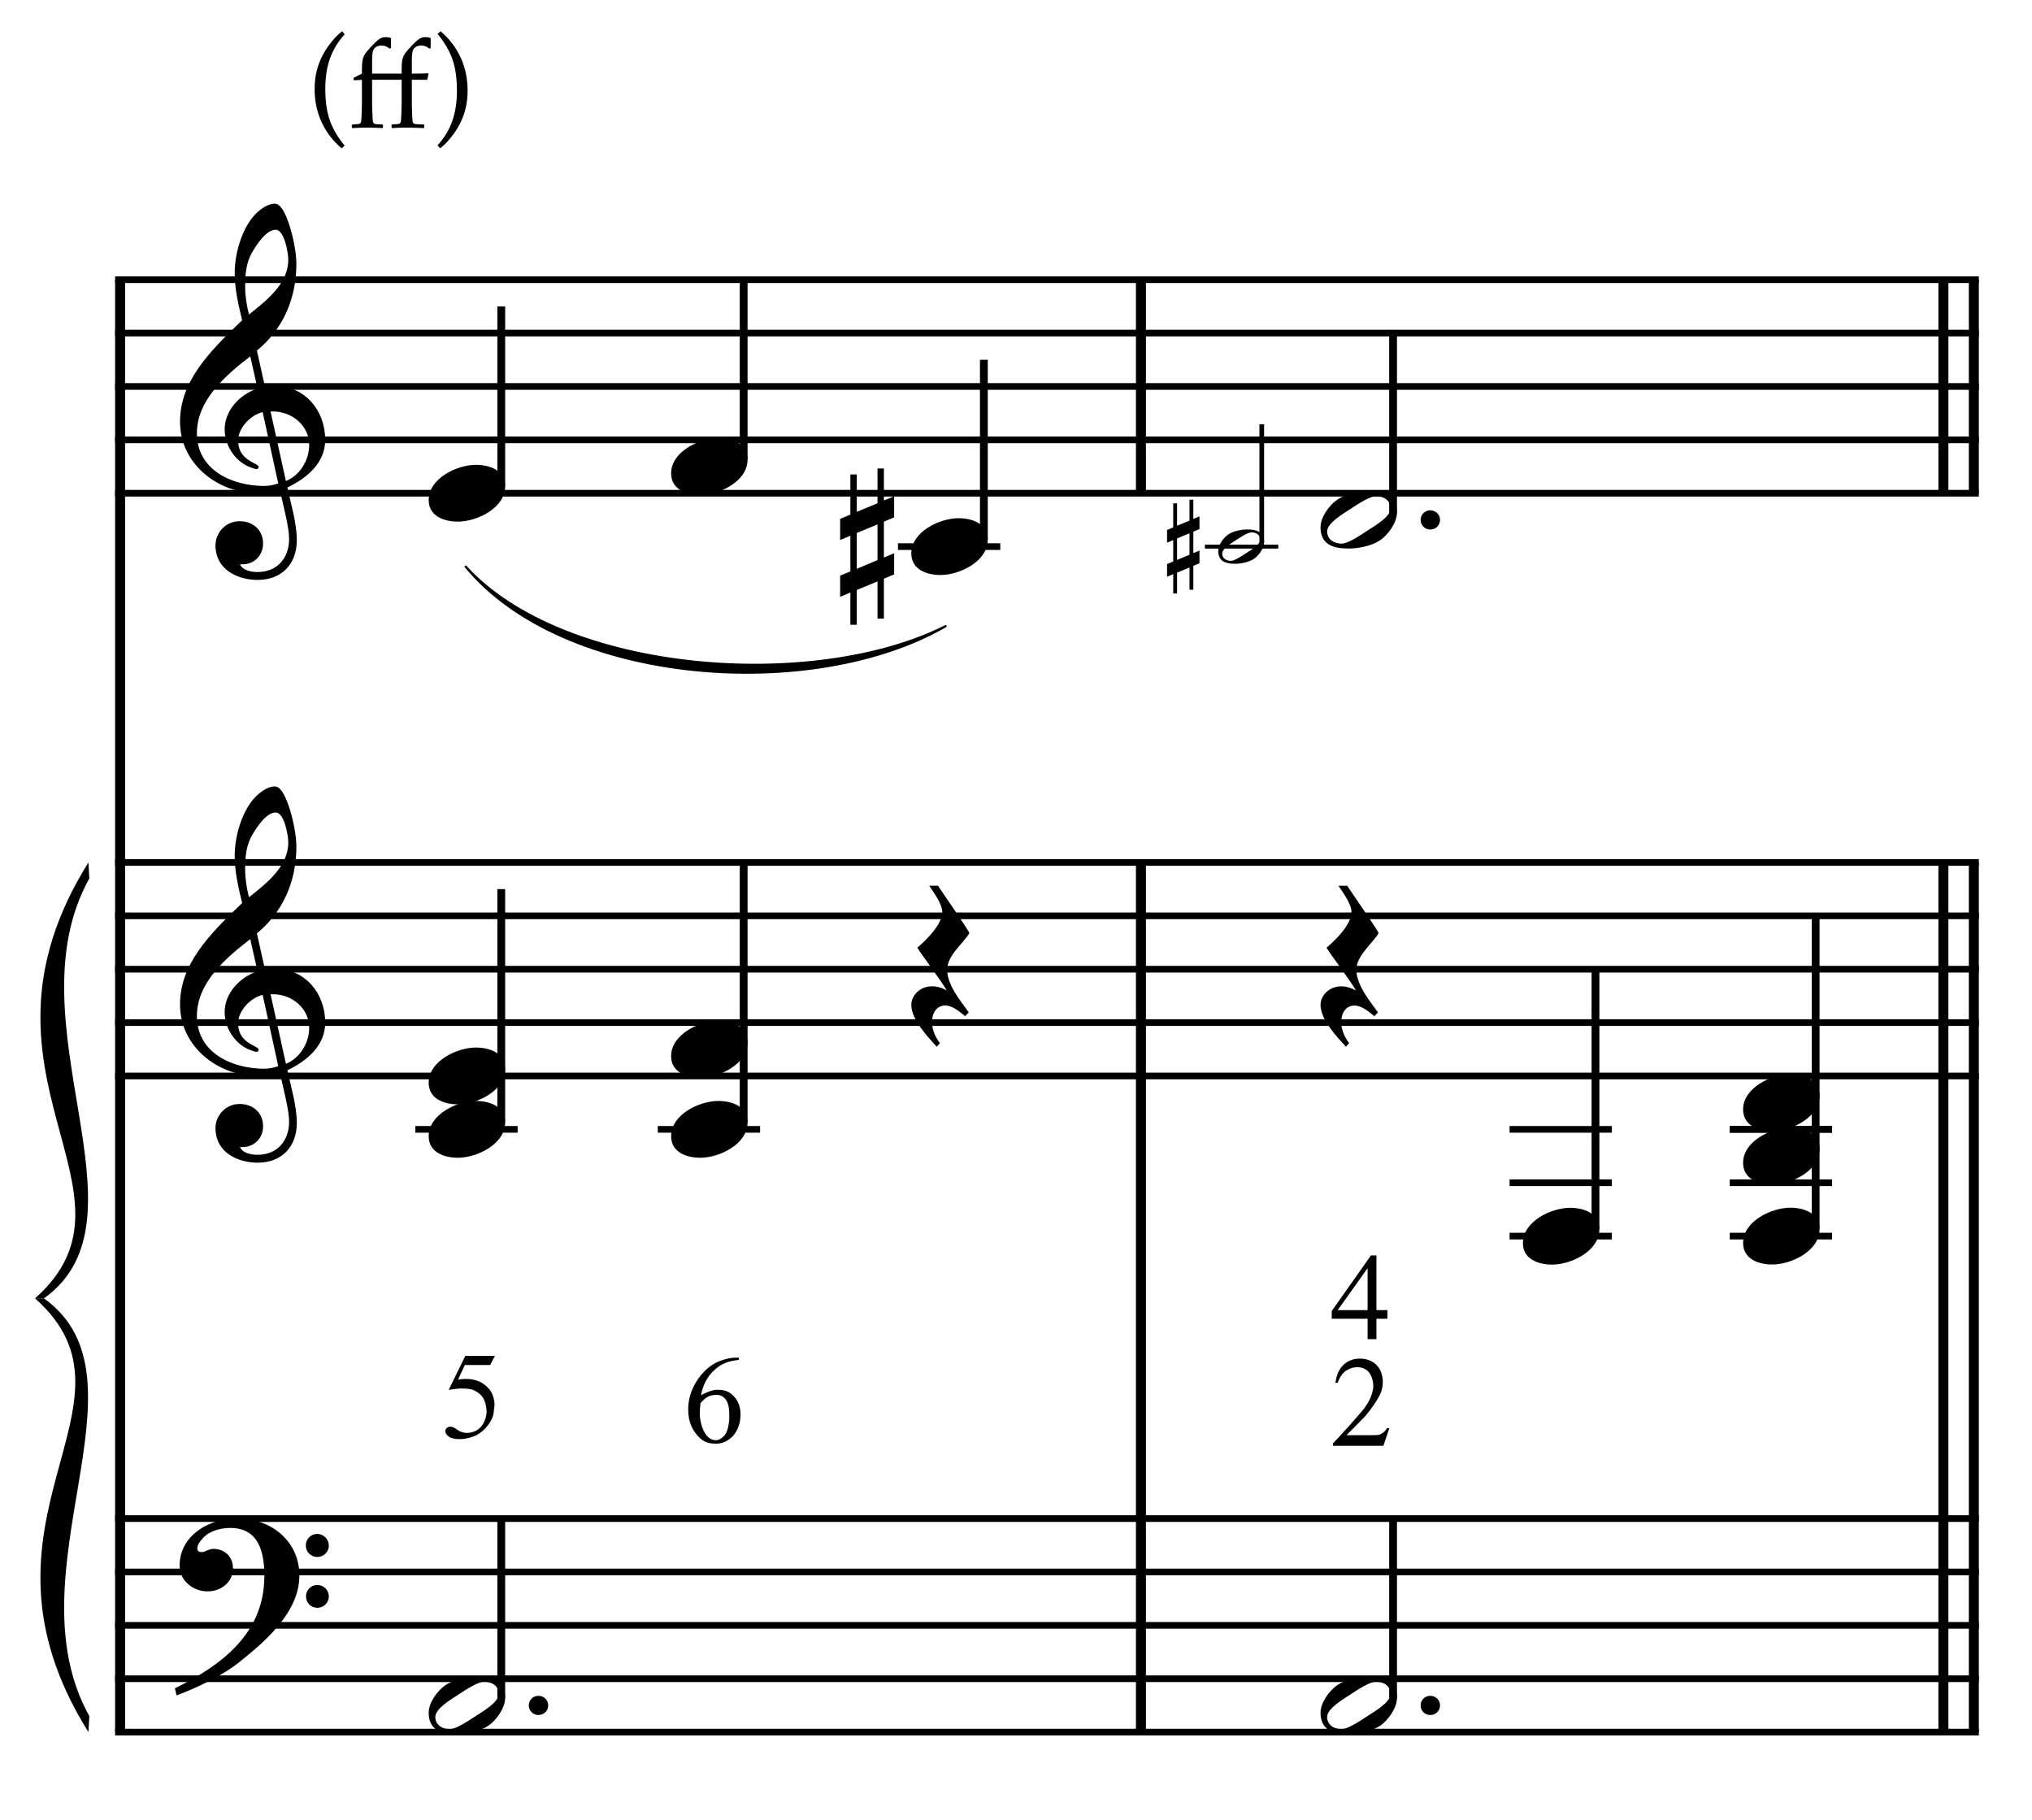 <?xml version="1.0" encoding="UTF-8" standalone="no"?>
<!DOCTYPE svg PUBLIC "-//W3C//DTD SVG 1.1//EN" "http://www.w3.org/Graphics/SVG/1.1/DTD/svg11.dtd">
<svg width="100%" height="100%" viewBox="0 0 813 728" version="1.1" xmlns="http://www.w3.org/2000/svg" xmlns:xlink="http://www.w3.org/1999/xlink" xml:space="preserve" xmlns:serif="http://www.serif.com/" style="fill-rule:evenodd;clip-rule:evenodd;stroke-miterlimit:10;">
    <g id="Trim" transform="matrix(4.167,0,0,4.167,0,0)">
        <g transform="matrix(0,1,1,0,-584.142,-11.957)">
            <path d="M38.811,595.674L178.254,595.674" style="fill:none;fill-rule:nonzero;stroke:black;stroke-width:0.96px;"/>
        </g>
        <g transform="matrix(0,1,1,0,-458.152,-81.999)">
            <path d="M164.801,567.7L248.296,567.7" style="fill:none;fill-rule:nonzero;stroke:black;stroke-width:0.96px;"/>
        </g>
        <g transform="matrix(0,1,1,0,-545.598,-169.444)">
            <path d="M196.298,655.146L216.798,655.146" style="fill:none;fill-rule:nonzero;stroke:black;stroke-width:0.96px;"/>
        </g>
        <g transform="matrix(0,1,1,0,-378.181,-161.97)">
            <path d="M244.772,567.7L328.267,567.7" style="fill:none;fill-rule:nonzero;stroke:black;stroke-width:0.96px;"/>
        </g>
        <g transform="matrix(0,1,1,0,-381.104,-159.047)">
            <path d="M241.849,567.7L325.344,567.7" style="fill:none;fill-rule:nonzero;stroke:black;stroke-width:0.96px;"/>
        </g>
        <g transform="matrix(0,1,1,0,-465.626,-249.415)">
            <path d="M276.27,655.146L296.77,655.146" style="fill:none;fill-rule:nonzero;stroke:black;stroke-width:0.96px;"/>
        </g>
        <g transform="matrix(0,1,1,0,-468.549,-246.492)">
            <path d="M273.347,655.146L293.847,655.146" style="fill:none;fill-rule:nonzero;stroke:black;stroke-width:0.96px;"/>
        </g>
        <g>
            <path d="M31.226,42.229C31.226,39.441 29.319,37.063 26.408,37.063C26.08,37.063 25.773,37.084 25.445,37.145L24.666,33.66C27.126,31.651 28.458,28.72 28.458,25.337C28.458,24.292 28.151,22.672 27.72,21.422C27.351,20.356 26.921,19.556 26.388,19.556C25.937,19.556 25.547,19.761 25.178,20.007C23.395,21.196 22.534,24.148 22.534,26.198C22.534,27.736 22.882,29.253 23.251,30.749C19.992,33.845 17.286,36.674 17.286,40.487C17.286,44.525 20.894,47.354 24.748,47.354C25.465,47.354 26.203,47.293 26.88,47.088C27.187,48.482 27.761,50.634 27.761,51.721C27.761,53.566 26.634,54.919 24.727,54.919C24.194,54.919 23.313,54.796 23.046,54.181L23.251,54.181C24.481,54.181 25.26,53.258 25.26,52.192C25.26,50.819 24.215,50.04 23.026,50.04C21.57,50.04 20.689,51.249 20.689,52.336C20.689,54.755 22.903,55.677 24.727,55.677C27.044,55.677 28.499,54.16 28.499,51.864C28.499,50.224 27.925,48.379 27.597,46.801C29.442,45.919 31.226,44.464 31.226,42.229ZM27.679,24.927C27.679,27.244 25.629,28.822 23.907,30.196C23.682,29.314 23.538,28.433 23.538,27.531C23.538,26.342 23.62,25.194 24.256,24.148C24.666,23.451 25.568,22.057 26.47,22.057C27.31,22.057 27.679,24.292 27.679,24.927ZM26.716,46.411C26.326,46.555 25.814,46.657 25.383,46.657C22.288,46.657 18.905,45.14 18.905,41.594C18.905,38.375 21.734,35.977 24.03,34.214L24.727,37.309C23.046,37.842 21.57,39.4 21.57,41.225C21.57,42.701 22.493,44.177 23.846,44.792C24.01,44.853 24.461,45.038 24.625,45.038C24.768,45.038 24.83,44.935 24.83,44.812C24.83,44.443 22.862,44.259 22.862,42.311C22.862,41.081 24.051,39.851 25.219,39.564L26.716,46.411ZM29.688,42.721C29.688,44.177 28.807,45.632 27.454,46.186L25.978,39.503L26.203,39.503C28.048,39.503 29.688,40.876 29.688,42.721Z" style="fill-rule:nonzero;"/>
            <path d="M31.226,98.179C31.226,95.391 29.319,93.013 26.408,93.013C26.08,93.013 25.773,93.034 25.445,93.095L24.666,89.61C27.126,87.601 28.458,84.67 28.458,81.287C28.458,80.242 28.151,78.622 27.72,77.372C27.351,76.306 26.921,75.506 26.388,75.506C25.937,75.506 25.547,75.711 25.178,75.957C23.395,77.146 22.534,80.098 22.534,82.148C22.534,83.686 22.882,85.203 23.251,86.699C19.992,89.795 17.286,92.624 17.286,96.437C17.286,100.475 20.894,103.304 24.748,103.304C25.465,103.304 26.203,103.243 26.88,103.038C27.187,104.432 27.761,106.584 27.761,107.671C27.761,109.516 26.634,110.869 24.727,110.869C24.194,110.869 23.313,110.746 23.046,110.131L23.251,110.131C24.481,110.131 25.26,109.208 25.26,108.142C25.26,106.769 24.215,105.99 23.026,105.99C21.57,105.99 20.689,107.199 20.689,108.286C20.689,110.705 22.903,111.627 24.727,111.627C27.044,111.627 28.499,110.11 28.499,107.814C28.499,106.174 27.925,104.329 27.597,102.751C29.442,101.869 31.226,100.414 31.226,98.179ZM27.679,80.877C27.679,83.194 25.629,84.772 23.907,86.146C23.682,85.264 23.538,84.383 23.538,83.481C23.538,82.292 23.62,81.144 24.256,80.098C24.666,79.401 25.568,78.007 26.47,78.007C27.31,78.007 27.679,80.242 27.679,80.877ZM26.716,102.361C26.326,102.505 25.814,102.607 25.383,102.607C22.288,102.607 18.905,101.09 18.905,97.544C18.905,94.325 21.734,91.927 24.03,90.164L24.727,93.259C23.046,93.792 21.57,95.35 21.57,97.175C21.57,98.651 22.493,100.127 23.846,100.742C24.01,100.803 24.461,100.988 24.625,100.988C24.768,100.988 24.83,100.885 24.83,100.762C24.83,100.393 22.862,100.209 22.862,98.261C22.862,97.031 24.051,95.801 25.219,95.514L26.716,102.361ZM29.688,98.671C29.688,100.127 28.807,101.582 27.454,102.136L25.978,95.453L26.203,95.453C28.048,95.453 29.688,96.826 29.688,98.671Z" style="fill-rule:nonzero;"/>
            <path d="M28.745,151.268C28.745,147.906 25.978,145.774 22.759,145.774C20.115,145.774 17.245,147.393 17.245,150.325C17.245,151.78 18.557,152.785 19.93,152.785C21.201,152.785 22.37,151.924 22.37,150.571C22.37,149.423 21.529,148.705 20.504,148.705C19.992,148.705 19.766,149.013 19.336,149.013C19.049,149.013 18.946,148.849 18.946,148.685C18.946,148.295 19.233,147.947 19.479,147.68C20.094,146.983 21.16,146.696 22.103,146.696C24.871,146.696 25.383,149.054 25.383,151.309C25.383,156.823 21.283,159.878 16.794,162.092C16.937,162.686 16.917,162.707 16.978,162.768C19.213,161.928 21.55,160.718 22.882,159.652C25.363,157.684 28.745,154.835 28.745,151.268ZM31.574,148.398C31.574,147.783 31.082,147.27 30.447,147.27C29.852,147.27 29.36,147.762 29.36,148.377C29.36,148.992 29.852,149.484 30.467,149.484C31.082,149.484 31.574,148.992 31.574,148.398ZM31.574,153.277C31.574,152.662 31.082,152.17 30.467,152.17C29.852,152.17 29.381,152.662 29.381,153.256C29.381,153.892 29.852,154.363 30.467,154.363C31.082,154.363 31.574,153.871 31.574,153.277Z" style="fill-rule:nonzero;"/>
        </g>
        <g transform="matrix(1,0,0,1,-97,-638.542)">
            <path d="M108.052,665.396L287,665.396" style="fill:none;fill-rule:nonzero;stroke:black;stroke-width:0.64px;"/>
        </g>
        <g transform="matrix(1,0,0,1,-97,-628.292)">
            <path d="M108.052,660.271L287,660.271" style="fill:none;fill-rule:nonzero;stroke:black;stroke-width:0.64px;"/>
        </g>
        <g transform="matrix(1,0,0,1,-97,-618.042)">
            <path d="M108.052,655.146L287,655.146" style="fill:none;fill-rule:nonzero;stroke:black;stroke-width:0.64px;"/>
        </g>
        <g transform="matrix(1,0,0,1,-97,-607.792)">
            <path d="M108.052,650.021L287,650.021" style="fill:none;fill-rule:nonzero;stroke:black;stroke-width:0.64px;"/>
        </g>
        <g transform="matrix(1,0,0,1,-97,-597.542)">
            <path d="M108.052,644.896L287,644.896" style="fill:none;fill-rule:nonzero;stroke:black;stroke-width:0.64px;"/>
        </g>
        <g transform="matrix(1,0,0,1,-97,-526.646)">
            <path d="M108.052,609.448L287,609.448" style="fill:none;fill-rule:nonzero;stroke:black;stroke-width:0.64px;"/>
        </g>
        <g transform="matrix(1,0,0,1,-97,-516.396)">
            <path d="M108.052,604.323L287,604.323" style="fill:none;fill-rule:nonzero;stroke:black;stroke-width:0.64px;"/>
        </g>
        <g transform="matrix(1,0,0,1,-97,-506.146)">
            <path d="M108.052,599.198L287,599.198" style="fill:none;fill-rule:nonzero;stroke:black;stroke-width:0.64px;"/>
        </g>
        <g transform="matrix(1,0,0,1,-97,-495.896)">
            <path d="M108.052,594.073L287,594.073" style="fill:none;fill-rule:nonzero;stroke:black;stroke-width:0.64px;"/>
        </g>
        <g transform="matrix(1,0,0,1,-97,-485.646)">
            <path d="M108.052,588.948L287,588.948" style="fill:none;fill-rule:nonzero;stroke:black;stroke-width:0.64px;"/>
        </g>
        <g transform="matrix(1,0,0,1,-97,-400.656)">
            <path d="M108.052,546.453L287,546.453" style="fill:none;fill-rule:nonzero;stroke:black;stroke-width:0.64px;"/>
        </g>
        <g transform="matrix(1,0,0,1,-97,-390.406)">
            <path d="M108.052,541.328L287,541.328" style="fill:none;fill-rule:nonzero;stroke:black;stroke-width:0.64px;"/>
        </g>
        <g transform="matrix(1,0,0,1,-97,-380.156)">
            <path d="M108.052,536.203L287,536.203" style="fill:none;fill-rule:nonzero;stroke:black;stroke-width:0.64px;"/>
        </g>
        <g transform="matrix(1,0,0,1,-97,-369.906)">
            <path d="M108.052,531.078L287,531.078" style="fill:none;fill-rule:nonzero;stroke:black;stroke-width:0.64px;"/>
        </g>
        <g transform="matrix(1,0,0,1,-97,-359.656)">
            <path d="M108.052,525.953L287,525.953" style="fill:none;fill-rule:nonzero;stroke:black;stroke-width:0.64px;"/>
        </g>
        <g transform="matrix(1,0,0,1,-97,-484.792)">
            <path d="M105.49,567.594C92.677,588.094 111.896,599.198 100.365,609.448L101.219,609.448C111.981,601.76 97.888,582.969 105.575,569.131" style="fill-rule:nonzero;"/>
        </g>
        <g transform="matrix(1,0,0,1,-97,-401.297)">
            <path d="M105.49,567.594C92.677,547.094 111.896,536.203 100.365,525.953L101.219,525.953C111.981,533.641 97.888,552.219 105.575,566.056" style="fill-rule:nonzero;"/>
        </g>
        <g transform="matrix(0,-1,-1,0,702.332,183.175)">
            <path d="M136.498,654.203L153.758,654.203" style="fill:none;fill-rule:nonzero;stroke:black;stroke-width:0.75px;"/>
        </g>
        <g transform="matrix(0,-1,-1,0,728.17,203.889)">
            <path d="M159.774,656.766L177.034,656.766" style="fill:none;fill-rule:nonzero;stroke:black;stroke-width:0.75px;"/>
        </g>
        <g transform="matrix(0,-1,-1,0,743.545,234.639)">
            <path d="M182.837,649.078L200.097,649.078" style="fill:none;fill-rule:nonzero;stroke:black;stroke-width:0.75px;"/>
        </g>
        <g transform="matrix(1,0,0,1,-97,-587.292)">
            <path d="M183.219,639.771L193.042,639.771" style="fill:none;fill-rule:nonzero;stroke:black;stroke-width:0.64px;"/>
        </g>
        <g transform="matrix(0,-1,-1,0,643.821,241.685)">
            <path d="M133.936,595.693L156.321,595.693" style="fill:none;fill-rule:nonzero;stroke:black;stroke-width:0.75px;"/>
        </g>
        <path d="M48.5,46.698C48.5,45.14 47.004,44.628 45.692,44.628C43.888,44.628 41.161,45.919 41.161,48.01C41.161,49.568 42.658,50.081 43.97,50.081C45.774,50.081 48.5,48.789 48.5,46.698Z" style="fill-rule:nonzero;"/>
        <g>
            <path d="M71.777,44.136C71.777,42.578 70.28,42.065 68.968,42.065C67.164,42.065 64.438,43.357 64.438,45.448C64.438,47.006 65.934,47.518 67.246,47.518C69.05,47.518 71.777,46.227 71.777,44.136Z" style="fill-rule:nonzero;"/>
            <path d="M85.853,55.144L85.853,53.115L84.869,53.525L84.869,50.081L85.853,49.671L85.853,47.641L84.869,48.051L84.869,44.976L84.254,44.976L84.254,48.318L82.266,49.138L82.266,45.55L81.651,45.55L81.651,49.404L80.667,49.814L80.667,51.844L81.651,51.434L81.651,54.857L80.667,55.267L80.667,57.297L81.651,56.887L81.651,59.982L82.266,59.982L82.266,56.641L84.254,55.821L84.254,59.388L84.869,59.388L84.869,55.554L85.853,55.144ZM84.254,53.771L82.266,54.611L82.266,51.167L84.254,50.347L84.254,53.771Z" style="fill-rule:nonzero;"/>
            <path d="M94.839,51.823C94.839,50.265 93.343,49.753 92.031,49.753C90.227,49.753 87.5,51.044 87.5,53.135C87.5,54.693 88.997,55.206 90.309,55.206C92.113,55.206 94.839,53.914 94.839,51.823Z" style="fill-rule:nonzero;"/>
            <path d="M48.5,102.643C48.5,101.085 47.004,100.573 45.692,100.573C43.888,100.573 41.161,101.864 41.161,103.955C41.161,105.513 42.658,106.026 43.97,106.026C45.774,106.026 48.5,104.734 48.5,102.643Z" style="fill-rule:nonzero;"/>
        </g>
        <g transform="matrix(1,0,0,1,-97,-475.396)">
            <path d="M136.88,583.823L146.703,583.823" style="fill:none;fill-rule:nonzero;stroke:black;stroke-width:0.64px;"/>
        </g>
        <g transform="matrix(0,-1,-1,0,668.378,263.68)">
            <path d="M155.93,596.974L180.878,596.974" style="fill:none;fill-rule:nonzero;stroke:black;stroke-width:0.75px;"/>
        </g>
        <g transform="matrix(1,0,0,1,-97,-475.396)">
            <path d="M160.156,583.823L169.979,583.823" style="fill:none;fill-rule:nonzero;stroke:black;stroke-width:0.64px;"/>
        </g>
        <path d="M48.5,107.771C48.5,106.213 47.004,105.701 45.692,105.701C43.888,105.701 41.161,106.992 41.161,109.083C41.161,110.641 42.658,111.154 43.97,111.154C45.774,111.154 48.5,109.862 48.5,107.771Z" style="fill-rule:nonzero;"/>
        <g>
            <path d="M71.777,100.084C71.777,98.526 70.28,98.013 68.968,98.013C67.164,98.013 64.438,99.305 64.438,101.396C64.438,102.954 65.934,103.466 67.246,103.466C69.05,103.466 71.777,102.175 71.777,100.084Z" style="fill-rule:nonzero;"/>
            <path d="M71.777,107.771C71.777,106.213 70.28,105.701 68.968,105.701C67.164,105.701 64.438,106.992 64.438,109.083C64.438,110.641 65.934,111.154 67.246,111.154C69.05,111.154 71.777,109.862 71.777,107.771Z" style="fill-rule:nonzero;"/>
        </g>
        <path d="M93.076,89.588C93.076,89.403 90.247,85.344 90.063,85.037L89.222,85.037C89.673,85.713 90.473,86.8 90.473,87.558C90.473,88.747 88.935,90.264 88.074,90.982C88.464,91.638 90.555,94.405 90.903,95.102C90.513,94.856 89.981,94.692 89.509,94.692C88.3,94.692 87.5,95.594 87.5,96.476C87.5,97.89 89.099,99.571 89.94,100.494L90.247,100.145C89.899,99.694 89.489,98.956 89.489,98.157C89.489,97.214 89.96,96.537 90.76,96.537C91.436,96.537 92.133,97.111 92.666,97.562L93.015,97.193C92.195,96.045 90.944,94.569 90.944,93.093C90.944,91.74 92.461,90.613 93.076,89.588Z" style="fill-rule:nonzero;"/>
        <path d="M52.636,163.734C52.636,163.222 52.226,162.812 51.693,162.812C51.181,162.812 50.771,163.222 50.771,163.734C50.771,164.247 51.181,164.657 51.693,164.657C52.226,164.657 52.636,164.247 52.636,163.734Z" style="fill-rule:nonzero;"/>
        <g transform="matrix(0,-1,-1,0,585.961,299.545)">
            <path d="M136.508,537.833L153.748,537.833" style="fill:none;fill-rule:nonzero;stroke:black;stroke-width:0.75px;"/>
        </g>
        <g transform="matrix(0,-1,-1,0,767.001,264.547)">
            <path d="M212.485,645.852L223.813,645.852" style="fill:none;fill-rule:nonzero;stroke:black;stroke-width:0.45px;"/>
        </g>
        <g transform="matrix(1,0,0,1,-97,-587.292)">
            <path d="M212.688,639.771L219.734,639.771" style="fill:none;fill-rule:nonzero;stroke:black;stroke-width:0.38px;"/>
        </g>
        <path d="M48.5,163.037C48.5,161.356 47.25,160.987 45.835,160.987C44.892,160.987 43.601,161.233 42.801,161.766C42.002,162.299 41.161,163.468 41.161,164.431C41.161,166.112 42.391,166.481 43.826,166.481C44.81,166.481 46.04,166.235 46.86,165.702C47.639,165.19 48.5,163.98 48.5,163.037ZM47.885,162.627C47.885,163.447 46.348,164.308 45.733,164.718C44.954,165.231 43.785,166.01 43.191,166.01C42.473,166.01 41.797,165.62 41.797,164.841C41.797,164.021 43.375,163.119 43.99,162.709C44.769,162.197 45.897,161.459 46.491,161.459C47.209,161.459 47.885,161.848 47.885,162.627Z" style="fill-rule:nonzero;"/>
        <g>
            <path d="M47.518,130.181L47.064,131.054L44.636,131.054L43.979,132.453C45.414,132.222 46.474,132.613 47.159,133.625C47.462,134.199 47.55,134.777 47.423,135.359C47.423,135.614 47.371,135.867 47.267,136.118C47.163,136.369 47.028,136.605 46.86,136.824C46.693,137.043 46.502,137.242 46.286,137.422C46.071,137.601 45.852,137.743 45.629,137.846C45.103,138.062 44.604,138.169 44.134,138.169C43.656,138.169 43.307,138.087 43.088,137.924C42.868,137.761 42.759,137.583 42.759,137.392C42.759,137.28 42.805,137.183 42.896,137.099C42.988,137.015 43.102,136.973 43.237,136.973C43.341,136.973 43.43,136.989 43.506,137.021C43.582,137.053 43.711,137.133 43.895,137.26C44.198,137.468 44.493,137.571 44.78,137.571C45.33,137.571 45.776,137.398 46.119,137.051C46.462,136.704 46.665,136.204 46.729,135.55C46.697,134.976 46.581,134.53 46.382,134.211C46.191,133.892 45.856,133.629 45.378,133.422C44.772,133.262 44.006,133.27 43.082,133.446L44.672,130.181L47.518,130.181Z" style="fill-rule:nonzero;"/>
            <path d="M70.945,130.345L70.945,130.56C70.427,130.616 69.993,130.714 69.642,130.853C69.291,130.993 68.948,131.214 68.614,131.517C68.279,131.812 68,132.167 67.776,132.581C67.553,132.996 67.398,133.454 67.31,133.956C68.036,133.55 68.629,133.378 69.092,133.442C69.642,133.442 70.112,133.661 70.503,134.1C70.902,134.546 71.101,135.108 71.101,135.786C71.101,136.575 70.878,137.249 70.431,137.807C69.881,138.397 69.263,138.66 68.578,138.596C68.036,138.596 67.573,138.417 67.19,138.058C66.449,137.357 66.078,136.452 66.078,135.344C66.078,134.618 66.222,133.939 66.509,133.305C66.796,132.671 67.171,132.123 67.633,131.66C68.103,131.19 68.61,130.855 69.152,130.656C69.71,130.449 70.196,130.345 70.611,130.345L70.945,130.345ZM67.262,134.71C67.214,135.061 67.19,135.399 67.19,135.726C67.19,136.085 67.258,136.492 67.394,136.946C67.537,137.392 67.745,137.739 68.016,137.986C68.215,138.178 68.458,138.273 68.745,138.273C69,138.273 69.259,138.134 69.522,137.855C69.793,137.584 69.961,137.038 70.025,136.217C70.049,135.387 69.961,134.809 69.762,134.483C69.554,134.14 69.263,133.952 68.889,133.921C68.546,133.913 68.263,133.96 68.04,134.064C67.824,134.152 67.565,134.367 67.262,134.71Z" style="fill-rule:nonzero;"/>
        </g>
        <path d="M121.372,52.061C121.372,51.052 120.622,50.831 119.773,50.831C119.207,50.831 118.433,50.979 117.953,51.298C117.473,51.618 116.969,52.319 116.969,52.897C116.969,53.906 117.707,54.127 118.568,54.127C119.158,54.127 119.896,53.98 120.388,53.66C120.856,53.352 121.372,52.627 121.372,52.061ZM121.003,51.815C121.003,52.307 120.081,52.824 119.712,53.07C119.244,53.377 118.543,53.844 118.187,53.844C117.756,53.844 117.35,53.611 117.35,53.143C117.35,52.651 118.297,52.11 118.666,51.864C119.134,51.557 119.81,51.114 120.167,51.114C120.597,51.114 121.003,51.348 121.003,51.815Z" style="fill-rule:nonzero;"/>
        <g>
            <path d="M115.169,54.078L115.169,52.86L114.579,53.106L114.579,51.04L115.169,50.794L115.169,49.576L114.579,49.822L114.579,47.977L114.21,47.977L114.21,49.982L113.017,50.474L113.017,48.322L112.648,48.322L112.648,50.634L112.057,50.88L112.057,52.098L112.648,51.852L112.648,53.906L112.057,54.152L112.057,55.37L112.648,55.124L112.648,56.981L113.017,56.981L113.017,54.976L114.21,54.484L114.21,56.624L114.579,56.624L114.579,54.324L115.169,54.078ZM114.21,53.254L113.017,53.758L113.017,51.692L114.21,51.2L114.21,53.254Z" style="fill-rule:nonzero;"/>
            <path d="M138.267,49.917C138.267,49.404 137.857,48.994 137.324,48.994C136.811,48.994 136.401,49.404 136.401,49.917C136.401,50.429 136.811,50.839 137.324,50.839C137.857,50.839 138.267,50.429 138.267,49.917Z" style="fill-rule:nonzero;"/>
        </g>
        <g transform="matrix(0,-1,-1,0,785.409,271.358)">
            <path d="M222.138,651.651L239.379,651.651" style="fill:none;fill-rule:nonzero;stroke:black;stroke-width:0.75px;"/>
        </g>
        <g transform="matrix(0,-1,-1,0,739.915,355.717)">
            <path d="M237.717,586.724L262.665,586.724" style="fill:none;fill-rule:nonzero;stroke:black;stroke-width:0.75px;"/>
        </g>
        <g transform="matrix(1,0,0,1,-97,-454.896)">
            <path d="M241.943,573.573L251.766,573.573" style="fill:none;fill-rule:nonzero;stroke:black;stroke-width:0.64px;"/>
        </g>
        <g transform="matrix(1,0,0,1,-97,-465.146)">
            <path d="M241.943,578.698L251.766,578.698" style="fill:none;fill-rule:nonzero;stroke:black;stroke-width:0.64px;"/>
        </g>
        <g transform="matrix(1,0,0,1,-97,-475.396)">
            <path d="M241.943,583.823L251.766,583.823" style="fill:none;fill-rule:nonzero;stroke:black;stroke-width:0.64px;"/>
        </g>
        <g transform="matrix(0,-1,-1,0,763.618,374.295)">
            <path d="M256.295,589.287L286.368,589.287" style="fill:none;fill-rule:nonzero;stroke:black;stroke-width:0.75px;"/>
        </g>
        <g>
            <path d="M134.131,49.22C134.131,47.539 132.88,47.17 131.466,47.17C130.523,47.17 129.231,47.416 128.432,47.949C127.632,48.482 126.792,49.65 126.792,50.614C126.792,52.295 128.022,52.664 129.457,52.664C130.441,52.664 131.671,52.418 132.491,51.885C133.27,51.372 134.131,50.163 134.131,49.22ZM133.516,48.81C133.516,49.63 131.978,50.491 131.363,50.901C130.584,51.413 129.416,52.192 128.821,52.192C128.104,52.192 127.427,51.803 127.427,51.024C127.427,50.204 129.006,49.302 129.621,48.892C130.4,48.379 131.527,47.641 132.122,47.641C132.839,47.641 133.516,48.031 133.516,48.81Z" style="fill-rule:nonzero;"/>
            <path d="M132.368,89.592C132.368,89.408 129.539,85.349 129.354,85.041L128.514,85.041C128.965,85.718 129.764,86.804 129.764,87.563C129.764,88.752 128.227,90.269 127.366,90.986C127.755,91.642 129.846,94.41 130.195,95.107C129.805,94.861 129.272,94.697 128.801,94.697C127.591,94.697 126.792,95.599 126.792,96.48C126.792,97.895 128.391,99.576 129.231,100.498L129.539,100.15C129.19,99.699 128.78,98.961 128.78,98.161C128.78,97.218 129.252,96.542 130.051,96.542C130.728,96.542 131.425,97.116 131.958,97.567L132.306,97.198C131.486,96.05 130.236,94.574 130.236,93.098C130.236,91.745 131.753,90.617 132.368,89.592Z" style="fill-rule:nonzero;"/>
            <path d="M133.212,125.783L133.212,126.608L132.16,126.608L132.16,128.569L131.311,128.569L131.311,126.608L127.867,126.608L127.867,125.867L131.634,120.533L132.16,120.533L132.16,125.783L133.212,125.783ZM131.311,125.783L131.311,121.753L128.441,125.783L131.311,125.783Z" style="fill-rule:nonzero;"/>
            <path d="M153.563,118.031C153.563,116.473 152.067,115.96 150.755,115.96C148.951,115.96 146.224,117.252 146.224,119.343C146.224,120.901 147.721,121.413 149.033,121.413C150.837,121.413 153.563,120.122 153.563,118.031Z" style="fill-rule:nonzero;"/>
        </g>
        <path d="M174.704,105.209C174.704,103.651 173.207,103.138 171.895,103.138C170.091,103.138 167.365,104.43 167.365,106.521C167.365,108.079 168.861,108.591 170.173,108.591C171.977,108.591 174.704,107.3 174.704,105.209Z" style="fill-rule:nonzero;"/>
        <g transform="matrix(1,0,0,1,-97,-475.396)">
            <path d="M263.083,583.823L272.906,583.823" style="fill:none;fill-rule:nonzero;stroke:black;stroke-width:0.64px;"/>
        </g>
        <g transform="matrix(1,0,0,1,-97,-454.896)">
            <path d="M263.083,573.573L272.906,573.573" style="fill:none;fill-rule:nonzero;stroke:black;stroke-width:0.64px;"/>
        </g>
        <path d="M174.704,110.334C174.704,108.776 173.207,108.263 171.895,108.263C170.091,108.263 167.365,109.555 167.365,111.646C167.365,113.204 168.861,113.716 170.173,113.716C171.977,113.716 174.704,112.425 174.704,110.334Z" style="fill-rule:nonzero;"/>
        <g transform="matrix(1,0,0,1,-97,-465.146)">
            <path d="M263.083,578.698L272.906,578.698" style="fill:none;fill-rule:nonzero;stroke:black;stroke-width:0.64px;"/>
        </g>
        <g transform="matrix(1,0,0,1,-97,-475.396)">
            <path d="M263.083,583.823L272.906,583.823" style="fill:none;fill-rule:nonzero;stroke:black;stroke-width:0.64px;"/>
        </g>
        <path d="M174.704,118.021C174.704,116.463 173.207,115.951 171.895,115.951C170.091,115.951 167.365,117.242 167.365,119.333C167.365,120.891 168.861,121.404 170.173,121.404C171.977,121.404 174.704,120.112 174.704,118.021Z" style="fill-rule:nonzero;"/>
        <path d="M138.267,163.734C138.267,163.222 137.857,162.812 137.324,162.812C136.811,162.812 136.401,163.222 136.401,163.734C136.401,164.247 136.811,164.657 137.324,164.657C137.857,164.657 138.267,164.247 138.267,163.734Z" style="fill-rule:nonzero;"/>
        <g transform="matrix(0,-1,-1,0,671.592,385.175)">
            <path d="M222.138,537.833L239.379,537.833" style="fill:none;fill-rule:nonzero;stroke:black;stroke-width:0.75px;"/>
        </g>
        <path d="M134.131,163.037C134.131,161.356 132.88,160.987 131.466,160.987C130.523,160.987 129.231,161.233 128.432,161.766C127.632,162.299 126.792,163.468 126.792,164.431C126.792,166.112 128.022,166.481 129.457,166.481C130.441,166.481 131.671,166.235 132.491,165.702C133.27,165.19 134.131,163.98 134.131,163.037ZM133.516,162.627C133.516,163.447 131.978,164.308 131.363,164.718C130.584,165.231 129.416,166.01 128.821,166.01C128.104,166.01 127.427,165.62 127.427,164.841C127.427,164.021 129.006,163.119 129.621,162.709C130.4,162.197 131.527,161.459 132.122,161.459C132.839,161.459 133.516,161.848 133.516,162.627Z" style="fill-rule:nonzero;"/>
        <path d="M133.403,137.112L132.829,138.81L127.986,138.81L127.986,138.583C128.592,137.937 129.124,137.357 129.583,136.843C130.041,136.328 130.434,135.88 130.761,135.497C131.414,134.716 131.781,133.935 131.861,133.154C131.861,132.627 131.741,132.191 131.502,131.844C131.263,131.497 130.912,131.304 130.45,131.264C130.043,131.24 129.658,131.34 129.296,131.563C128.933,131.786 128.648,132.185 128.441,132.759L128.225,132.759C128.321,132.009 128.578,131.435 128.997,131.037C129.415,130.638 129.936,130.439 130.557,130.439C130.892,130.439 131.193,130.491 131.46,130.594C131.727,130.698 131.956,130.844 132.148,131.031C132.339,131.218 132.487,131.441 132.59,131.701C132.694,131.96 132.754,132.245 132.77,132.556C132.794,132.994 132.71,133.433 132.519,133.871C132.176,134.541 131.689,135.246 131.06,135.988C130.581,136.474 130.197,136.867 129.906,137.166C129.615,137.464 129.405,137.674 129.278,137.793L131.418,137.793C132,137.793 132.339,137.777 132.435,137.746C132.546,137.706 132.672,137.636 132.811,137.536C132.951,137.437 133.073,137.295 133.176,137.112L133.403,137.112Z" style="fill-rule:nonzero;"/>
        <g>
            <path d="M32.805,14.242C31.973,13.539 31.332,12.703 30.883,11.734C30.434,10.766 30.209,9.707 30.209,8.559C30.209,7.887 30.282,7.275 30.429,6.725C30.575,6.174 30.771,5.675 31.018,5.228C31.264,4.78 31.555,4.354 31.891,3.947C32.227,3.541 32.549,3.227 32.857,3.004L33.092,3.303C32.467,3.979 32.001,4.739 31.694,5.585C31.388,6.431 31.234,7.408 31.234,8.518C31.234,9.721 31.378,10.73 31.665,11.547C31.952,12.363 32.428,13.176 33.092,13.984L32.805,14.242Z" style="fill-rule:nonzero;"/>
            <path d="M38.564,7.064L38.564,6.713C38.564,6.221 38.594,5.868 38.652,5.655C38.711,5.442 38.801,5.252 38.922,5.084C39.043,4.916 39.274,4.655 39.616,4.302C39.958,3.948 40.209,3.737 40.369,3.669C40.529,3.601 40.697,3.566 40.873,3.566C41.033,3.566 41.193,3.596 41.353,3.654L41.353,4.615L41.219,4.668C41,4.473 40.746,4.375 40.457,4.375C40.254,4.375 40.078,4.417 39.93,4.501C39.781,4.585 39.68,4.722 39.625,4.911C39.57,5.101 39.543,5.414 39.543,5.852L39.543,7.064L40.17,7.064C40.494,7.064 40.799,7.053 41.084,7.029L41.142,7.094L41.037,7.609L40.984,7.668C40.867,7.664 40.791,7.662 40.756,7.662L39.988,7.656L39.543,7.656L39.543,10.018C39.543,10.143 39.552,10.429 39.569,10.876C39.587,11.323 39.603,11.586 39.619,11.664C39.635,11.742 39.661,11.799 39.698,11.834C39.735,11.869 39.796,11.895 39.88,11.91C39.964,11.926 40.232,11.939 40.685,11.951L40.732,11.998L40.732,12.244L40.685,12.297C40.564,12.297 40.336,12.289 40,12.273C39.695,12.258 39.381,12.25 39.056,12.25C38.607,12.25 38.137,12.266 37.644,12.297L37.597,12.244L37.597,11.998L37.644,11.951C38.023,11.928 38.238,11.91 38.289,11.898C38.34,11.887 38.383,11.862 38.418,11.825C38.453,11.788 38.477,11.731 38.491,11.655C38.505,11.579 38.52,11.327 38.538,10.899C38.555,10.472 38.564,10.148 38.564,9.93L38.564,7.656L35.728,7.656L35.728,10.018C35.728,10.143 35.737,10.429 35.755,10.876C35.772,11.323 35.789,11.586 35.805,11.664C35.82,11.742 35.846,11.799 35.884,11.834C35.921,11.869 35.981,11.895 36.065,11.91C36.149,11.926 36.369,11.939 36.724,11.951L36.771,11.998L36.771,12.244L36.724,12.297C36.576,12.289 36.373,12.279 36.115,12.268C35.857,12.256 35.566,12.25 35.242,12.25C34.82,12.25 34.349,12.266 33.83,12.297L33.783,12.244L33.783,11.998L33.83,11.951C34.209,11.928 34.424,11.91 34.474,11.898C34.525,11.887 34.568,11.862 34.603,11.825C34.638,11.788 34.663,11.731 34.677,11.655C34.69,11.579 34.706,11.327 34.723,10.899C34.741,10.472 34.75,10.148 34.75,9.93L34.75,7.668L33.994,7.709L33.941,7.662L33.941,7.516L33.982,7.457L34.75,7.064L34.75,6.713C34.75,6.322 34.767,6.026 34.803,5.825C34.838,5.624 34.903,5.438 34.999,5.269C35.095,5.099 35.262,4.884 35.5,4.624C35.738,4.364 35.947,4.151 36.127,3.985C36.306,3.819 36.463,3.708 36.596,3.651C36.728,3.595 36.885,3.566 37.064,3.566C37.213,3.566 37.373,3.596 37.545,3.654L37.539,4.615L37.404,4.668C37.185,4.473 36.931,4.375 36.642,4.375C36.439,4.375 36.263,4.417 36.115,4.501C35.967,4.585 35.865,4.722 35.81,4.911C35.756,5.101 35.728,5.414 35.728,5.852L35.728,7.064L38.564,7.064Z" style="fill-rule:nonzero;"/>
            <path d="M42.255,14.242L42.015,13.943C42.64,13.268 43.106,12.506 43.413,11.658C43.719,10.811 43.873,9.832 43.873,8.723C43.873,7.52 43.729,6.51 43.442,5.693C43.155,4.877 42.679,4.064 42.015,3.256L42.302,3.004C43.134,3.707 43.775,4.543 44.224,5.512C44.673,6.48 44.898,7.539 44.898,8.688C44.898,9.355 44.825,9.965 44.678,10.516C44.532,11.066 44.336,11.566 44.089,12.016C43.843,12.465 43.552,12.892 43.216,13.296C42.88,13.7 42.56,14.016 42.255,14.242Z" style="fill-rule:nonzero;"/>
        </g>
        <g transform="matrix(1,0,0,1,-97,-570.338)">
            <path d="M141.578,624.739C150.974,636.27 175.104,637.978 187.917,630.505L187.813,630.327C175.262,636.707 151.132,634.999 141.737,624.609" style="fill-rule:nonzero;"/>
        </g>
    </g>
</svg>
